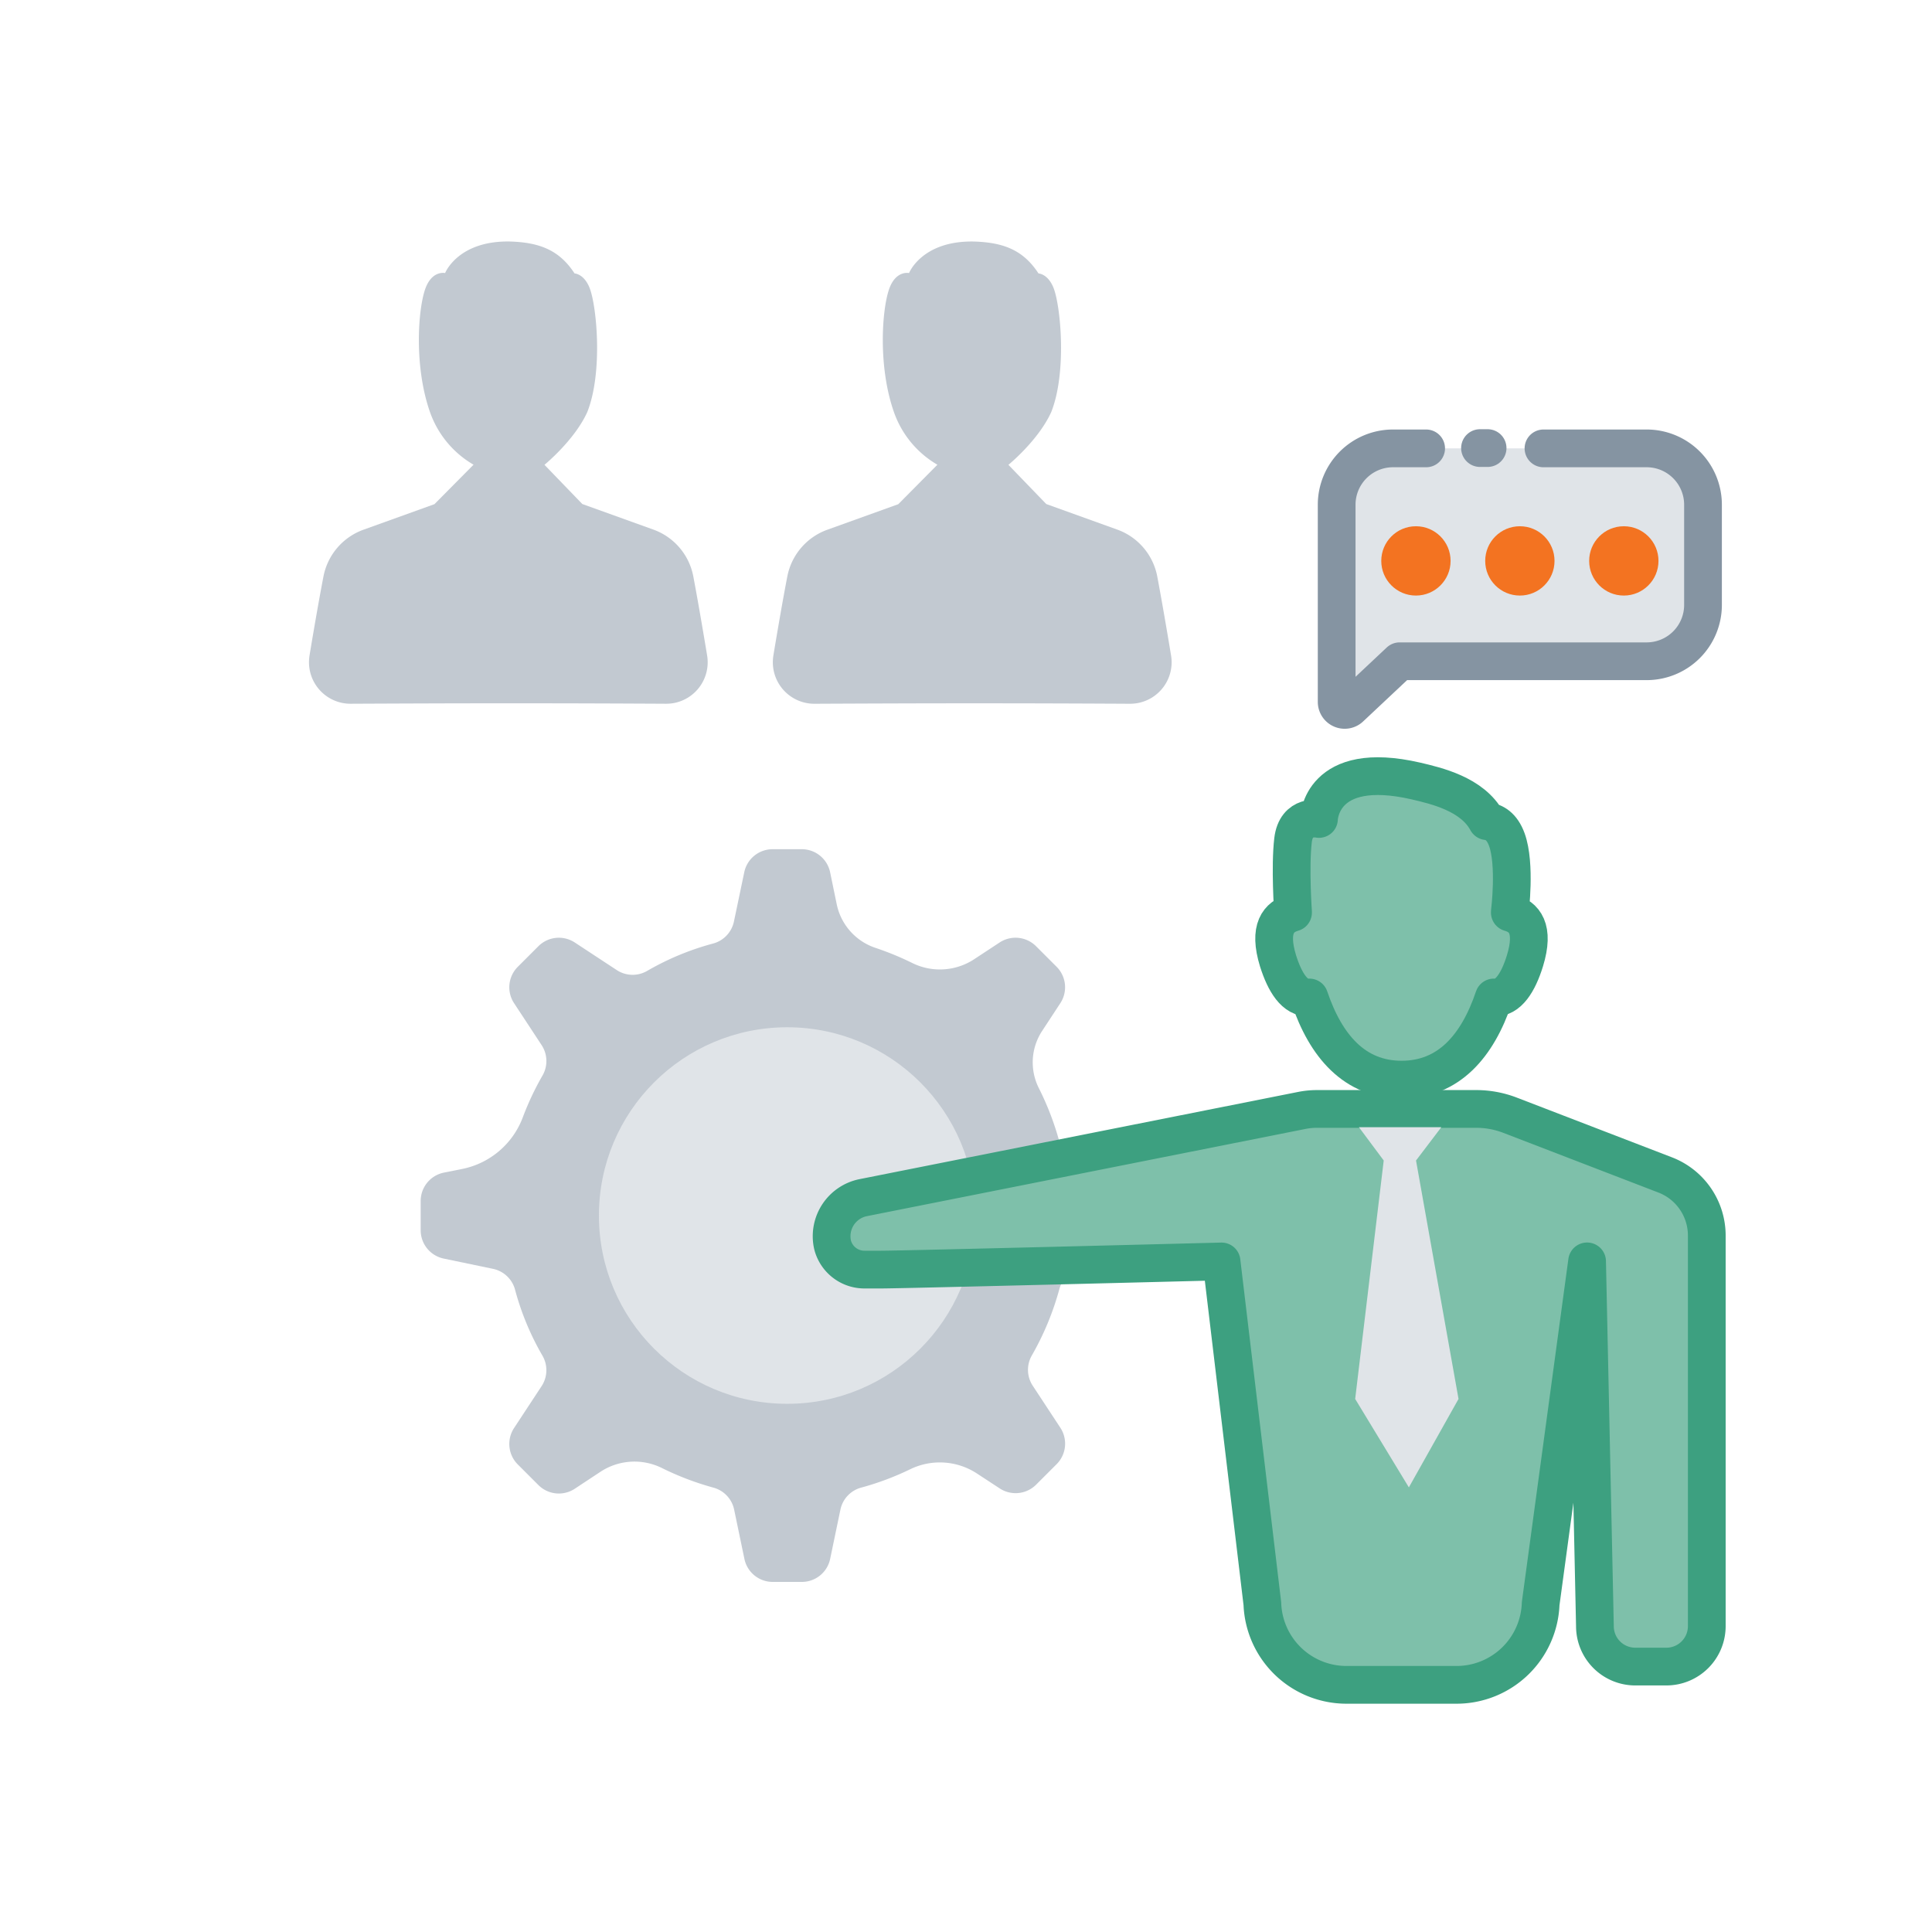 <?xml version="1.0" encoding="UTF-8"?>
<svg xmlns="http://www.w3.org/2000/svg" id="Layer_1" data-name="Layer 1" viewBox="0 0 1024 1024">
  <defs>
    <style>.cls-1{fill:#c2c9d1;}.cls-2,.cls-3{fill:#e0e4e8;}.cls-3,.cls-4{stroke:#8594a2;}.cls-3,.cls-4,.cls-6{stroke-linecap:round;stroke-linejoin:round;stroke-width:20px;}.cls-4{fill:none;}.cls-5{fill:#f37321;}.cls-6{fill:#7ec0aa;stroke:#3da080;}</style>
  </defs>
  <path class="cls-1" d="M611.47,652V636.45a15.33,15.33,0,0,0-12.2-15L573.11,616a15.3,15.3,0,0,1-11.65-11,151.17,151.17,0,0,0-10.82-28.2,30.37,30.37,0,0,1,1.67-30.32l9.7-14.79a15.38,15.38,0,0,0-1.94-19.23l-11-11a15.38,15.38,0,0,0-19.23-1.94l-13.68,9a33.09,33.09,0,0,1-32.73,1.85,155.32,155.32,0,0,0-19.32-7.95,31,31,0,0,1-20.62-23.11l-3.51-17a15.34,15.34,0,0,0-15-12.21H409.47a15.34,15.34,0,0,0-15,12.21L389,488.43a15.35,15.35,0,0,1-11,11.65,143.56,143.56,0,0,0-35,14.52,15.33,15.33,0,0,1-16-.37l-22.37-14.7a15.37,15.37,0,0,0-19.23,1.94l-11,11a15.34,15.34,0,0,0-1.94,19.23l14.7,22.37a15.37,15.37,0,0,1,.37,16,151.57,151.57,0,0,0-10.45,22.18,43.45,43.45,0,0,1-31.9,27.28l-10,2a15.33,15.33,0,0,0-12.21,15v15.54a15.33,15.33,0,0,0,12.21,15l26.16,5.45A15.36,15.36,0,0,1,273,683.6a143.14,143.14,0,0,0,14.52,34.94,15.37,15.37,0,0,1-.37,16l-14.7,22.37a15.37,15.37,0,0,0,1.94,19.23l11,11a15.34,15.34,0,0,0,19.23,1.94L318.37,780A32.78,32.78,0,0,1,351,778.17a152.1,152.1,0,0,0,27,10.27,15.32,15.32,0,0,1,11.1,11.64l5.45,26.17a15.32,15.32,0,0,0,15,12.2H425a15.33,15.33,0,0,0,15-12.2l5.45-26.17a15.29,15.29,0,0,1,11.1-11.64,148.55,148.55,0,0,0,25.88-9.71A35.91,35.91,0,0,1,517.82,781l12,7.86A15.38,15.38,0,0,0,549.07,787l11-11A15.37,15.37,0,0,0,562,756.72l-14.7-22.37a15.31,15.31,0,0,1-.37-16,149.37,149.37,0,0,0,14.52-35,15.32,15.32,0,0,1,11.65-11.09l26.16-5.46A15.09,15.09,0,0,0,611.47,652Z"></path>
  <circle class="cls-2" cx="417.23" cy="644.26" r="99.79"></circle>
  <path class="cls-3" d="M818.08,237.65h54.76a29.88,29.88,0,0,1,29.79,29.79V320.7a29.87,29.87,0,0,1-29.79,29.78h-131l-26.22,24.63a4.25,4.25,0,0,1-7.16-3.09V267.44a29.88,29.88,0,0,1,29.79-29.79h17.63"></path>
  <line class="cls-4" x1="784.43" y1="237.49" x2="788.46" y2="237.49"></line>
  <circle class="cls-5" cx="860.66" cy="297.29" r="18.37"></circle>
  <circle class="cls-5" cx="805.56" cy="297.29" r="18.37"></circle>
  <circle class="cls-5" cx="750.47" cy="297.29" r="18.37"></circle>
  <path class="cls-6" d="M904.63,862V654.87a34.43,34.43,0,0,0-22-32.11L800.38,591.1a50.07,50.07,0,0,0-18-3.34H698a41.56,41.56,0,0,0-8,.79L457.62,634.76a20.86,20.86,0,0,0-16.46,24.47c.08.36.2.9.41,1.57a17.42,17.42,0,0,0,16.7,12.11H467c11.85,0,180.44-4.32,180.44-4.32L669.08,850a44.6,44.6,0,0,0,44.58,43H772a44.61,44.61,0,0,0,44.58-43l24.61-181.44,4.15,193.31a21.4,21.4,0,0,0,21.37,21.45h16.55A21.43,21.43,0,0,0,904.63,862Z"></path>
  <path class="cls-6" d="M694,528.68c8.72,25.82,24,43.54,48.88,43.54s40.2-17.72,48.9-43.54c7.6.59,12.93-8,16.46-19.38,5.31-17.26-.37-23.45-8-25.61v-.42h0s3.2-25.13-1.59-38.27c-2.58-7.09-6.79-9.32-10.52-9.76-7.78-14.47-27.2-18.82-37.51-21.26-50.91-11.78-51.53,20.09-51.53,20.09s-12.1-2.76-13.76,11.3,0,37.9,0,37.9h0v.42c-7.59,2.16-13.23,8.35-7.94,25.61C681,520.69,686.27,529.27,694,528.68Z"></path>
  <polygon class="cls-2" points="720.27 597.45 763.92 597.45 750.52 615.09 773.05 741.47 746.73 788.34 718.27 741.47 733.4 615.09 720.27 597.45"></polygon>
  <path class="cls-1" d="M374.79,347.4a22,22,0,0,1-18.12,25.32A24.44,24.44,0,0,1,353,373c-18.36-.1-46.29-.24-83.55-.24-30.92,0-62.33.14-83.55.24a22,22,0,0,1-22.13-21.89,24,24,0,0,1,.29-3.72c2.22-13.39,5-29.53,7.39-41.9a33,33,0,0,1,21.22-24.74l37.59-13.53,20.73-20.92a52.22,52.22,0,0,1-23.05-27.79c-8.45-24-6.47-53.83-2.65-65.09,3.52-10.34,10.63-8.7,10.63-8.7h0s6.75-17.2,34.29-16.72c15.95.48,26.29,4.64,34.31,16.91,2.85.34,6.2,2.76,8.18,8.22,3.67,10.15,6.8,44.45-1.41,65.23-6.77,15-22.71,28-22.71,28l20.06,20.78,37.6,13.53a32.91,32.91,0,0,1,21.21,24.74C369.82,317.92,372.57,334,374.79,347.4Z"></path>
  <path class="cls-1" d="M620.69,347.4a22,22,0,0,1-18.12,25.32,24.53,24.53,0,0,1-3.72.29c-18.36-.1-46.29-.24-83.55-.24-30.93,0-62.34.14-83.55.24a22,22,0,0,1-22.13-21.89,24,24,0,0,1,.29-3.72c2.22-13.39,5-29.53,7.39-41.9a33,33,0,0,1,21.22-24.74l37.59-13.53,20.73-20.92a52.17,52.17,0,0,1-23-27.79c-8.46-24-6.47-53.83-2.66-65.09,3.53-10.34,10.63-8.7,10.63-8.7h0s6.76-17.2,34.3-16.72c16,.48,26.29,4.64,34.31,16.91,2.85.34,6.2,2.76,8.18,8.22,3.67,10.15,6.8,44.45-1.41,65.23-6.77,15-22.71,28-22.71,28l20.06,20.78,37.59,13.53a32.94,32.94,0,0,1,21.22,24.74C615.71,317.92,618.47,334,620.69,347.4Z"></path>
</svg>
